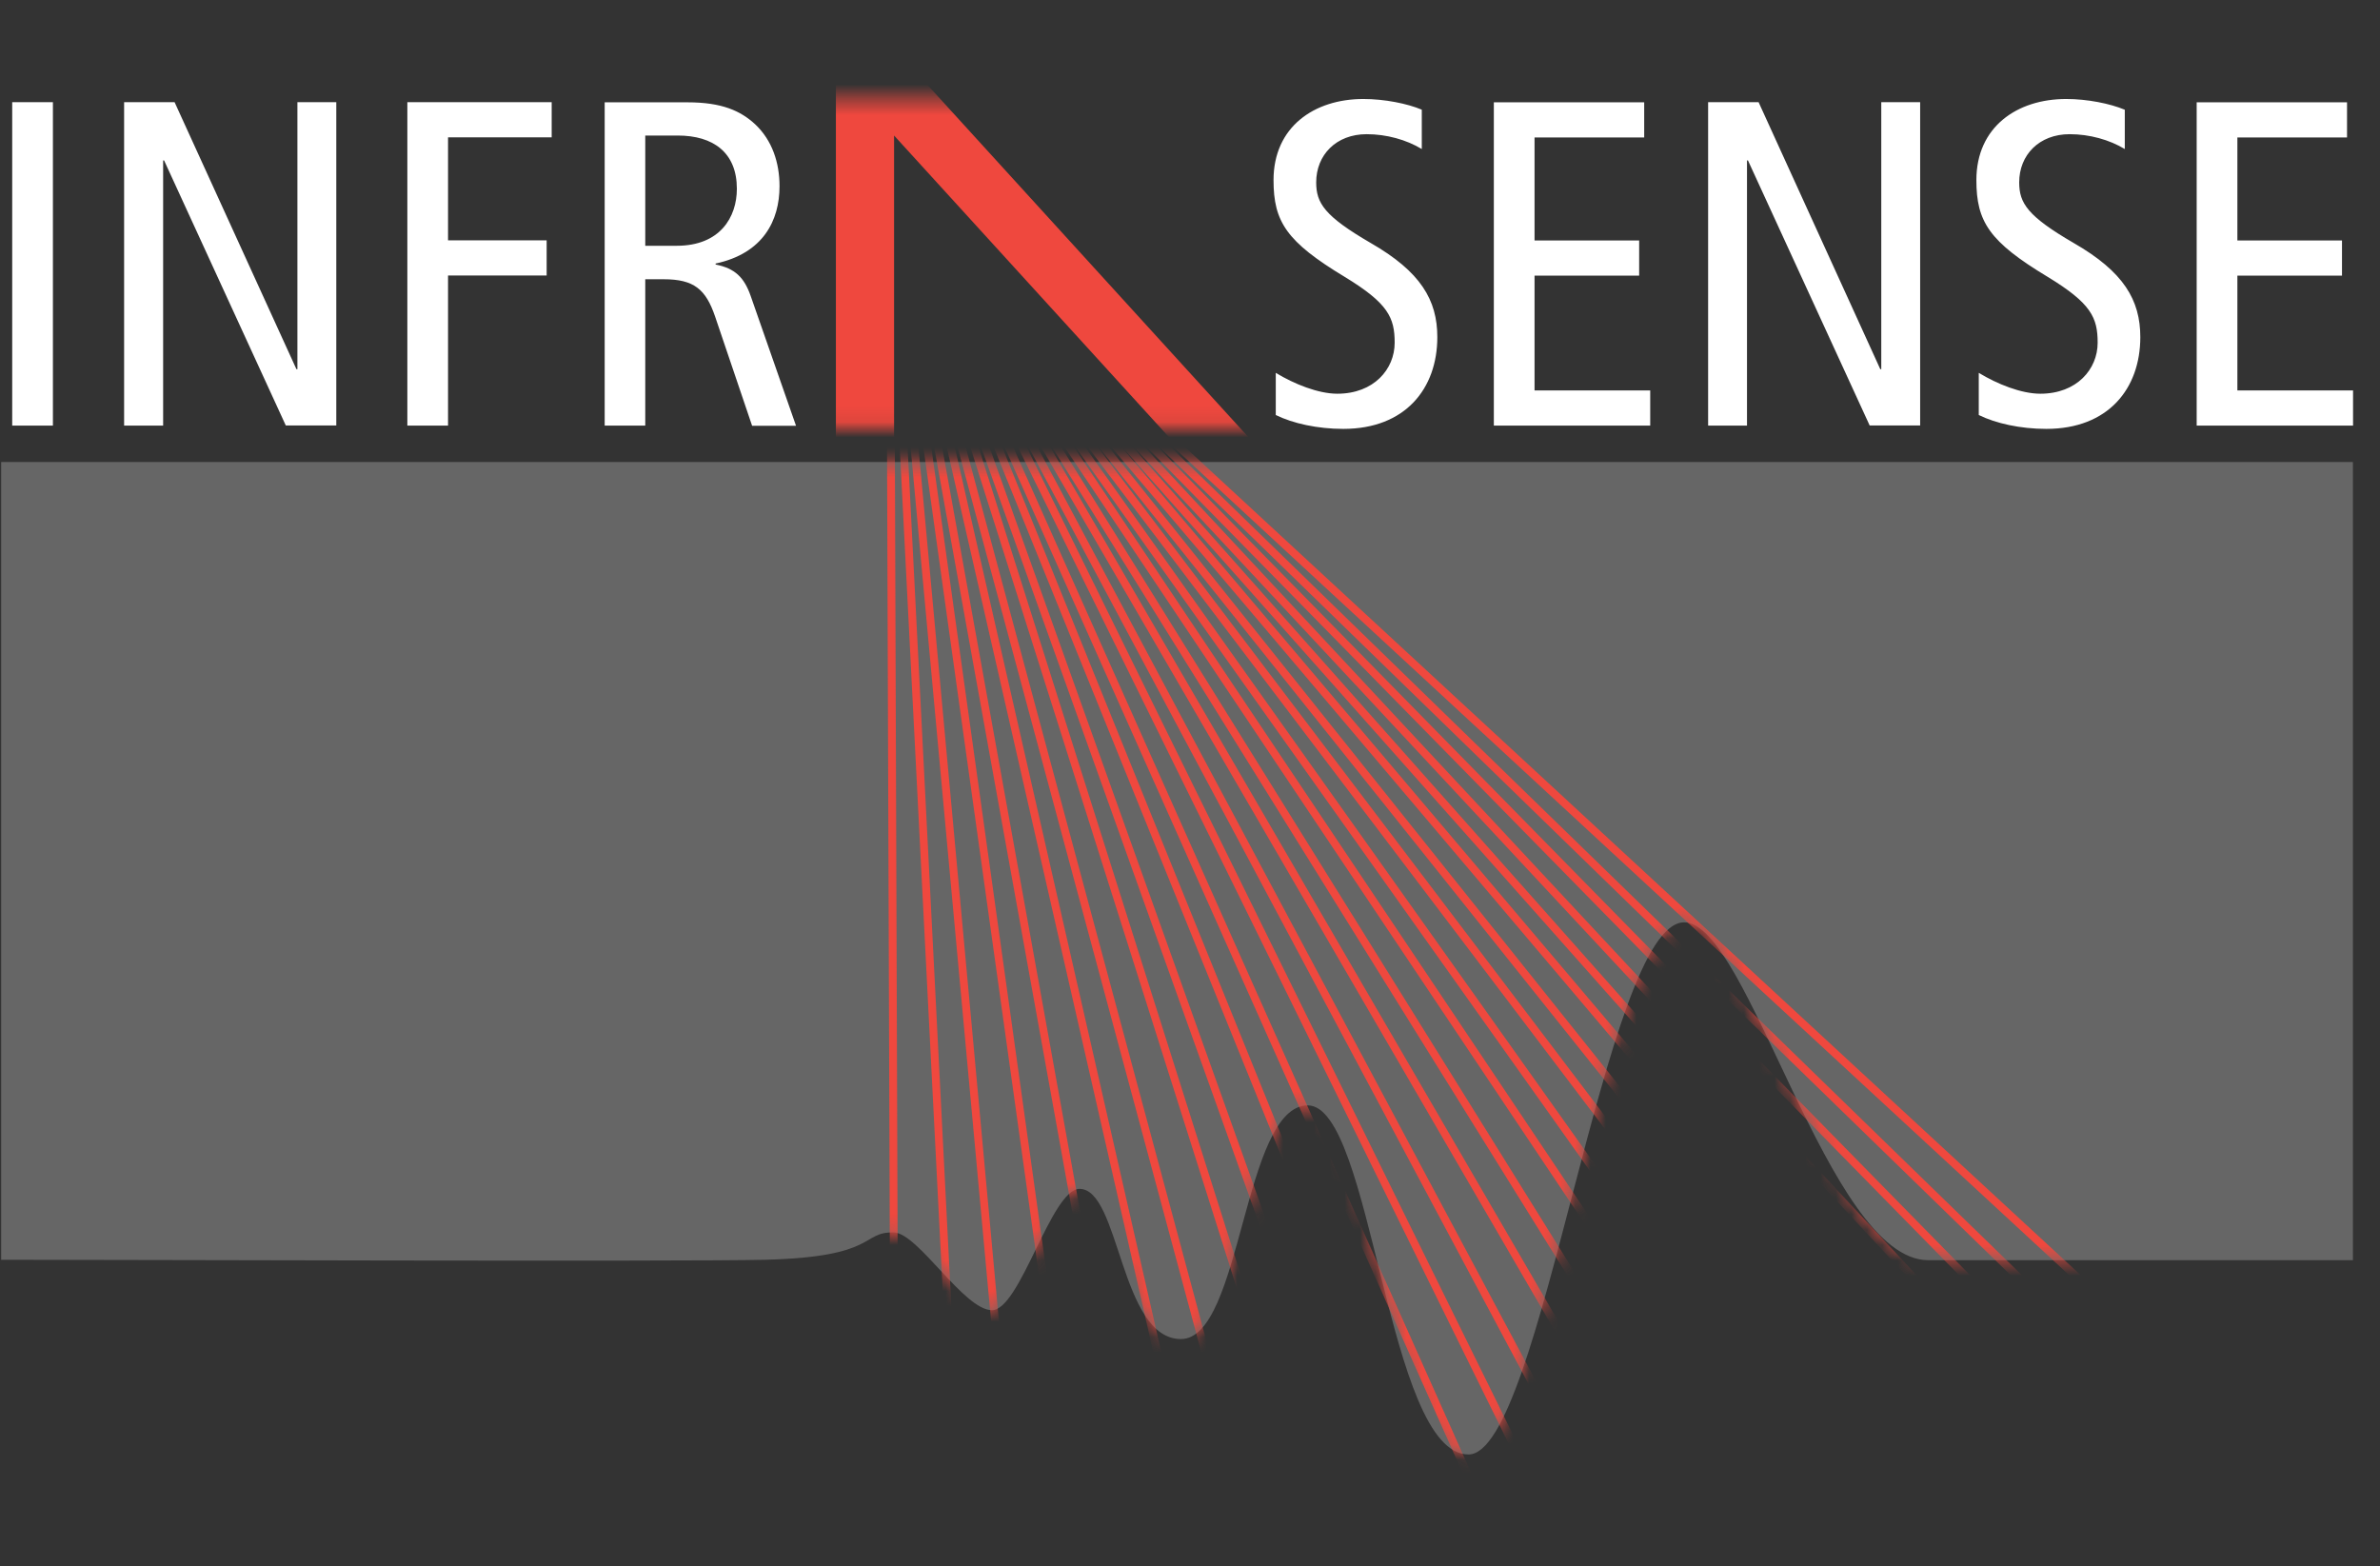 <?xml version="1.0" encoding="UTF-8"?>
<svg id="Layer_2" xmlns="http://www.w3.org/2000/svg" xmlns:xlink="http://www.w3.org/1999/xlink" version="1.1" viewBox="0 0 155 102">
  <rect x="0" y="0" width="155" height="102" fill="#333333" stroke="none"/>
  <!-- Generator: Adobe Illustrator 29.5.1, SVG Export Plug-In . SVG Version: 2.1.0 Build 141)  -->
  <defs>
    <style>
      .st0 {
        mask: url(#mask);
      }

      .st1 {
        mask: url(#mask-2);
      }

      .st2 {
        mask: url(#mask-1);
      }

      .st3, .st4 {
        fill: #fff;
      }

      .st5 {
        fill: #ef483e;
      }

      .st4 {
        isolation: isolate;
        opacity: .25;
      }
    </style>
    <mask id="mask" x="-.835" y="11.58" width="155" height="89.403" maskUnits="userSpaceOnUse">
      <g id="mask0_2437_3620">
        <path class="st3" d="M154.165,29.189H-.835v66.458h155V29.189Z"/>
      </g>
    </mask>
    <mask id="mask-1" x=".076" y="11.58" width="153.169" height="89.403" maskUnits="userSpaceOnUse">
      <g id="mask1_2437_3620">
        <path class="st3" d="M.076,82.045c6.686,0,44.762.128,49.754,0,7.378-.182,6.212-1.825,8.38-1.779,1.585.036,4.564,5.063,6.395,5.063s3.853-7.873,5.693-7.9c2.642-.027,2.642,9.779,6.613,9.779s4.044-15.216,8.271-15.216,5.147,22.734,10.466,22.734c4.773,0,8.873-34.657,14.046-34.657,4.209,0,9.356,22.004,15.896,22.004h27.655V30.092H.076"/>
      </g>
    </mask>
    <mask id="mask-2" x="51.679" y="-1.016" width="42.448" height="43.561" maskUnits="userSpaceOnUse">
      <g id="mask2_2437_3620">
        <path class="st3" d="M84.216,6.437h-32.538v21.456h32.538V6.437Z"/>
      </g>
    </mask>
  </defs>
  <path class="st4" d="M.076,82.045c6.686,0,44.762.128,49.754,0,7.378-.183,6.212-1.825,8.38-1.779,1.585.036,4.564,5.063,6.395,5.063s3.853-7.873,5.693-7.9c2.642-.027,2.642,9.78,6.613,9.78s4.044-15.217,8.262-15.217,5.147,22.734,10.466,22.734c4.773,0,8.872-34.657,14.046-34.657,4.209,0,9.355,22.004,15.896,22.004h27.655V30.092H.076"/>
  <g class="st0">
    <g class="st2">
      <g>
        <path class="st5" d="M58.218,11.786l-.51.002.31,89.027.51-.002-.31-89.027Z"/>
        <path class="st5" d="M58.216,11.759l-.508.047,8.199,89.024.508-.047L58.216,11.759Z"/>
        <path class="st5" d="M58.221,11.757l-.502.091,16.073,89.016.502-.091L58.221,11.757Z"/>
        <path class="st5" d="M58.212,11.73l-.493.133,23.966,89.014.493-.133L58.212,11.73Z"/>
        <path class="st5" d="M58.207,11.708l-.48.172,31.855,89.002.48-.172L58.207,11.708Z"/>
        <path class="st5" d="M58.21,11.704l-.466.208,39.735,89.002.466-.209L58.21,11.704Z"/>
        <path class="st5" d="M58.26,11.675l-.45.241,47.493,89.003.45-.241L58.26,11.675Z"/>
        <path class="st5" d="M58.261,11.662l-.433.27,55.368,89.016.433-.271L58.261,11.662Z"/>
        <path class="st5" d="M58.255,11.644l-.416.296,63.261,89.018.415-.296L58.255,11.644Z"/>
        <path class="st5" d="M58.244,11.638l-.398.319,71.14,89.025.399-.32L58.244,11.638Z"/>
        <path class="st5" d="M58.23,11.611l-.381.339,79.033,89.025.381-.34L58.23,11.611Z"/>
        <path class="st5" d="M58.22,11.601l-.364.358,72.14,73.545.364-.358L58.22,11.601Z"/>
        <path class="st5" d="M58.22,11.597l-.346.375,77.984,72.094.346-.375L58.22,11.597Z"/>
        <path class="st5" d="M58.223,11.776l-.509.026,4.534,89.021.509-.026-4.534-89.021Z"/>
        <path class="st5" d="M58.227,11.761l-.505.071,12.429,89.019.505-.071L58.227,11.761Z"/>
        <path class="st5" d="M58.217,11.74l-.497.114,20.308,89.014.497-.113L58.217,11.74Z"/>
        <path class="st5" d="M58.222,11.727l-.486.154,28.193,89.008.486-.154L58.222,11.727Z"/>
        <path class="st5" d="M58.21,11.705l-.473.192,36.087,89.003.473-.192L58.21,11.705Z"/>
        <path class="st5" d="M58.28,11.687l-.458.226,43.826,89.002.458-.226L58.28,11.687Z"/>
        <path class="st5" d="M58.256,11.665l-.441.257,51.726,89.008.441-.257L58.256,11.665Z"/>
        <path class="st5" d="M58.246,11.651l-.424.284,59.613,89.014.424-.284L58.246,11.651Z"/>
        <path class="st5" d="M58.24,11.638l-.406.309,67.491,89.017.406-.309L58.24,11.638Z"/>
        <path class="st5" d="M58.234,11.622l-.389.33,75.384,89.022.389-.33L58.234,11.622Z"/>
        <path class="st5" d="M58.222,11.605l-.373.349,74.702,80.143.373-.349L58.222,11.605Z"/>
        <path class="st5" d="M58.217,11.58l-.355.366,75.249,73.208.355-.366L58.217,11.58Z"/>
      </g>
    </g>
  </g>
  <path class="st3" d="M143.061,27.72h10.184v-2.29h-7.533v-7.481h6.813v-2.29h-6.813v-6.705h7.141v-2.29h-9.792v21.064-.009ZM138.361,7.14c-.938-.392-2.414-.693-3.799-.693-3.197,0-5.848,1.815-5.848,5.282,0,2.719.847,4.014,4.646,6.304,2.833,1.724,3.252,2.655,3.252,4.288,0,1.724-1.357,3.321-3.735,3.321-1.239,0-2.806-.629-4.008-1.359v2.746c1.111.547,2.715.903,4.4.903,4.035,0,6.121-2.627,6.121-5.975,0-2.417-1.084-4.26-4.336-6.13-3.015-1.752-3.552-2.6-3.552-3.95,0-1.779,1.293-3.138,3.288-3.138,1.293,0,2.596.365,3.589.967v-2.563h-.018ZM111.243,27.72h2.532V10.451h.064l7.925,17.26h3.288V6.656h-2.532v17.388h-.064l-7.925-17.388h-3.288v21.064ZM97.288,27.72h10.184v-2.29h-7.533v-7.481h6.813v-2.29h-6.813v-6.705h7.141v-2.29h-9.792v21.064-.009ZM92.587,7.14c-.929-.392-2.414-.693-3.799-.693-3.197,0-5.848,1.815-5.848,5.282,0,2.719.847,4.014,4.637,6.304,2.833,1.724,3.252,2.655,3.252,4.288,0,1.724-1.357,3.321-3.735,3.321-1.239,0-2.806-.629-4.008-1.359v2.746c1.111.547,2.715.903,4.4.903,4.035,0,6.121-2.627,6.121-5.975,0-2.417-1.084-4.26-4.336-6.13-3.015-1.752-3.553-2.6-3.553-3.95,0-1.779,1.294-3.138,3.288-3.138,1.294,0,2.596.365,3.589.967v-2.563h-.009ZM42.023,8.827h2.113c2.323,0,3.853,1.113,3.853,3.467,0,1.843-1.084,3.713-3.917,3.713h-2.049v-7.179ZM39.372,27.72h2.651v-9.533h1.202c1.986,0,2.742.666,3.343,2.417l2.414,7.125h2.86l-2.951-8.448c-.419-1.204-1.02-1.806-2.286-2.053v-.064c3.106-.666,4.163-2.81,4.163-5.036,0-1.542-.483-2.983-1.567-4.014-.965-.903-2.195-1.45-4.427-1.45h-5.393v21.064l-.009-.009ZM26.528,27.72h2.651v-9.779h6.422v-2.29h-6.422v-6.705h6.75v-2.29h-9.4v21.064ZM8.092,27.72h2.532V10.451h.064l7.925,17.26h3.288V6.656h-2.532v17.388h-.064L11.371,6.656h-3.288v21.064h.009ZM.795,27.72h2.651V6.656H.795v21.064Z"/>
  <g class="st1">
    <path class="st5" d="M94.127,42.544h-39.688V-1.016l39.688,43.561ZM58.237,38.731h27.245l-27.254-29.904v29.904h.009Z"/>
  </g>
</svg>